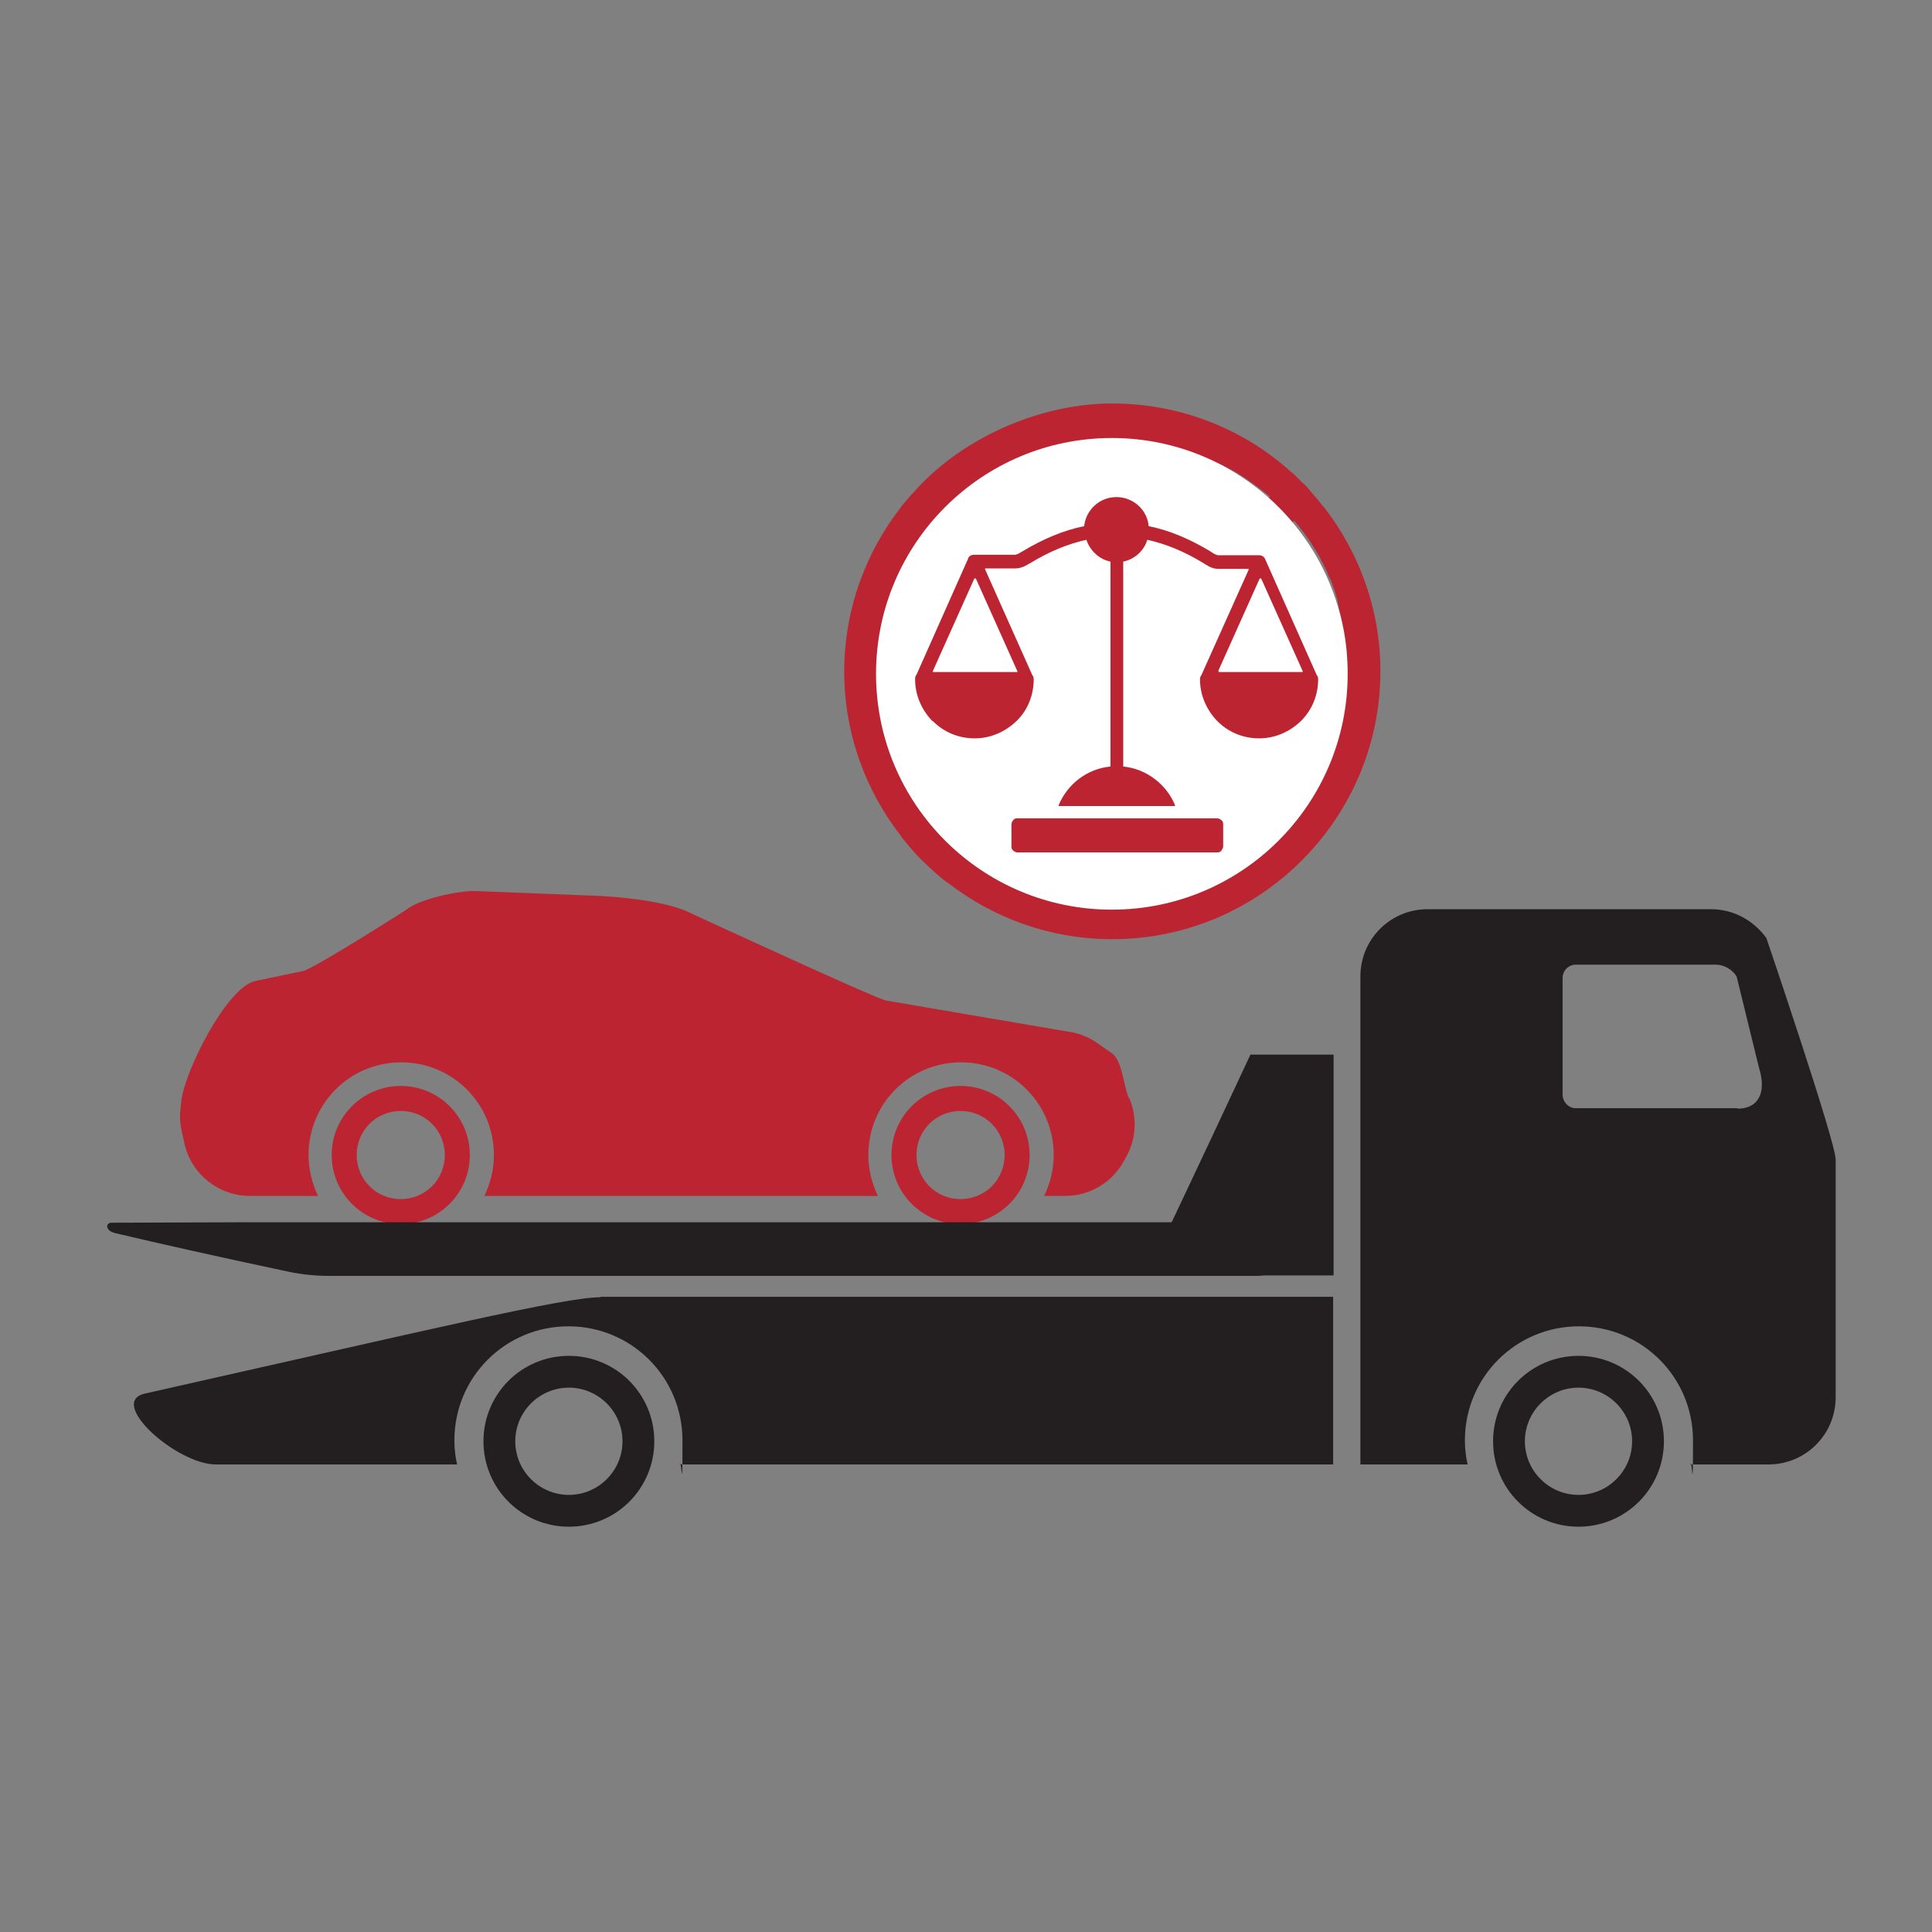 <?xml version="1.0" encoding="UTF-8"?>
<svg id="Ebene_1" data-name="Ebene 1" xmlns="http://www.w3.org/2000/svg" version="1.1" viewBox="0 0 425.2 425.2">
  <rect x="0" y="0" width="425.2" height="425.2" fill="#808080" stroke="none"/>
  <defs>
    <style>
      .cls-1 {
        fill-rule: evenodd;
      }

      .cls-1, .cls-2, .cls-3, .cls-4 {
        stroke-width: 0px;
      }

      .cls-1, .cls-3 {
        fill: #bb2430;
      }

      .cls-2 {
        fill: #231f20;
      }

      .cls-4 {
        fill: #fff;
      }
    </style>
  </defs>
  <path class="cls-2" d="M347.4,298.4c-10.4,0-18.8,8.4-18.8,18.8s8.4,18.8,18.8,18.8,18.8-8.4,18.8-18.8-8.4-18.8-18.8-18.8ZM347.4,329c-6.5,0-11.8-5.3-11.8-11.8s5.3-11.8,11.8-11.8,11.8,5.3,11.8,11.8-5.3,11.8-11.8,11.8Z"/>
  <path class="cls-2" d="M125.2,298.4c-10.4,0-18.8,8.4-18.8,18.8s8.4,18.8,18.8,18.8,18.8-8.4,18.8-18.8-8.4-18.8-18.8-18.8ZM125.2,329c-6.5,0-11.8-5.3-11.8-11.8s5.3-11.8,11.8-11.8,11.8,5.3,11.8,11.8-5.3,11.8-11.8,11.8Z"/>
  <g>
    <path class="cls-3" d="M211.4,239c-8.4,0-15.2,6.8-15.2,15.2s6.8,15.2,15.2,15.2c8.4,0,15.2-6.8,15.2-15.2s-6.8-15.2-15.2-15.2ZM211.4,263.9c-5.4,0-9.7-4.3-9.7-9.7,0-5.4,4.3-9.7,9.7-9.7,5.4,0,9.7,4.3,9.7,9.7,0,5.4-4.3,9.7-9.7,9.7Z"/>
    <path class="cls-3" d="M248.4,241.6c-1.1-2.5-1.4-8.2-3.7-9.8l-3.3-2.3c-2-1.4-4.2-2.2-6.6-2.5l-39.8-6.8c-2-.3-42.5-19-42.5-19-4.3-2.3-12-3.5-20-4l-27.9-1.1c-3.7-.1-12.5,1.8-15.3,4.2,0,0-20.2,12.9-22.6,13.4l-10.5,2.2c-6.3,1.3-15.7,20.1-16.3,26.5l-.2,1.9c-.2,1.6,0,3.2.3,4.7l.6,2.7c1.5,6.7,7.5,11.5,14.4,11.5h15c-1.3-2.7-2.1-5.8-2.1-9,0-11.3,9.1-20.4,20.4-20.4,11.3,0,20.4,9.1,20.4,20.4,0,3.2-.8,6.3-2.1,9h86.6c-1.3-2.7-2.1-5.8-2.1-9,0-11.3,9.1-20.4,20.4-20.4,11.3,0,20.4,9.1,20.4,20.4,0,3.2-.8,6.3-2.1,9h4.6c5.4,0,10.3-2.9,12.9-7.6l.6-1.1c2.2-4,2.4-8.7.6-12.9Z"/>
    <path class="cls-3" d="M88.2,239c-8.4,0-15.2,6.8-15.2,15.2,0,8.4,6.8,15.2,15.2,15.2s15.2-6.8,15.2-15.2c0-8.4-6.8-15.2-15.2-15.2ZM88.2,263.9c-5.4,0-9.7-4.3-9.7-9.7s4.3-9.7,9.7-9.7c5.4,0,9.7,4.3,9.7,9.7,0,5.4-4.3,9.7-9.7,9.7Z"/>
  </g>
  <g>
    <path class="cls-2" d="M276.7,280.8H72.4c-2.9,0-5.9-.3-8.8-.9-14.7-3.1-28.9-6.3-38.2-8.5-2.4-.6-2.1-2.3-.9-2.3,4.2,0,29.1-.1,29.1-.1h223.2c3.3,0,6,2.8,5.9,6.1-.1,3.2-2.8,5.7-6,5.7Z"/>
    <path class="cls-2" d="M293.6,280.7h-41.3c0,0,11.6-24.3,22.9-48.6h18.3s0,48.6,0,48.6Z"/>
  </g>
  <path class="cls-2" d="M132.2,285.5c-8,0-37.1,7-100.3,21.2-8.4,1.9,7,15.6,15.6,15.6h53.1c-.4-1.7-.6-3.5-.6-5.3,0-13.9,11.2-25.1,25.1-25.1s25.1,11.2,25.1,25.1-.2,3.6-.6,5.3h143.8v-36.9h-161.3Z"/>
  <path class="cls-2" d="M388.7,206.4c-2.8-3.9-7.3-6.3-12.1-6.3h-62.4c-8.2,0-14.8,6.6-14.8,14.8v107.4h23.6c-.4-1.7-.6-3.5-.6-5.3,0-13.9,11.2-25.1,25.1-25.1s25.1,11.2,25.1,25.1-.2,3.6-.6,5.3h17.2c8.2,0,14.8-6.6,14.8-14.8v-52.3c0-3.9-15.3-48.9-15.3-48.9ZM382.4,243.9h-35.6c-1.6,0-2.9-1.4-2.9-3v-25.6c0-1.7,1.3-3,2.9-3h30.7c1.9,0,3.7,1,4.7,2.6l4.9,20c1.8,5.7-.2,9.1-4.7,9.1Z"/>
  <g>
    <path class="cls-3" d="M291.1,111.4c0,0,0-.1-.1-.2-.8-1-1.6-2-2.5-3-.2-.2-.3-.4-.5-.6-.5-.6-1-1.1-1.6-1.6,0,0,0,0,0,0,0,0,0,0,0,0-.5-.5-1.1-1.1-1.6-1.6-.2-.2-.4-.3-.6-.5-10.4-9.4-24.3-15.1-39.4-15.1s-31.5,6.8-42.2,17.9c-.4.4-.8.8-1.1,1.2-.3.3-.5.6-.8.8-.8.9-1.5,1.8-2.3,2.7,0,0,0,.1-.1.2-7.8,10-12.5,22.6-12.5,36.2s4.7,26.2,12.5,36.2c0,0,0,.1.1.2,1.1,1.4,2.2,2.7,3.4,4,.4.4.8.9,1.3,1.3,0,0,0,0,.1.1,1.6,1.6,3.4,3.2,5.2,4.6,0,0,0,0,.1,0,10,7.8,22.6,12.5,36.3,12.5,32.5,0,59-26.5,59-59,0,0,0,0,0,0,0-13.6-4.7-26.2-12.5-36.2ZM285.3,151.3h10.7c-.1,1.8-.3,3.5-.7,5.2,0,0,0,0,0,.1,0,.3-.1.6-.2.9,0,0,0,.1,0,.2,0,.3-.1.6-.2.9,0,0,0,.1,0,.2,0,.3-.1.6-.2.8,0,0,0,.1,0,.2,0,.3-.1.6-.2.8,0,0,0,.1,0,.2,0,.3-.2.6-.2.9,0,0,0,0,0,.1,0,.3-.2.6-.3.9,0,0,0,0,0,0-.7,2.3-1.6,4.6-2.6,6.7,0,0,0,0,0,0-.1.3-.3.6-.4.8,0,0,0,0,0,0-.1.3-.3.6-.4.8,0,0,0,0,0,0-.1.3-.3.6-.4.8,0,0,0,0,0,0-.2.3-.3.6-.5.8,0,0,0,0,0,0-1.5,2.7-3.3,5.2-5.3,7.5,0,0,0,0,0,0,0,.1-.2.2-.3.3l-2.6-2.6c-1.4-1.4-3.6-1.4-4.9,0,0,0-.1.1-.2.2,0,0-.1.1-.2.2-.7.7-1,1.5-1,2.5s.4,1.8,1,2.5l2.6,2.6c-1.4,1.2-2.9,2.4-4.4,3.4,0,0,0,0,0,0-.3.2-.5.4-.8.6,0,0,0,0,0,0-.3.2-.5.4-.8.5,0,0,0,0,0,0-.3.2-.5.3-.8.5,0,0,0,0-.1,0-.3.2-.5.3-.8.5,0,0,0,0-.1,0-.2.1-.5.3-.7.4,0,0-.1,0-.2,0-.2.1-.5.3-.7.4,0,0-.1,0-.2.1-.2.1-.5.2-.7.3,0,0-.2,0-.3.1-.2.1-.4.2-.6.3-.1,0-.2,0-.3.1-.2,0-.4.2-.6.3-.1,0-.2.1-.4.2-.2,0-.4.2-.6.3-.1,0-.3.1-.4.2-.2,0-.4.1-.5.2-.2,0-.3.1-.5.2-.2,0-.3.1-.5.2-.2,0-.3.1-.5.2-.2,0-.3.1-.5.2-.2,0-.4.1-.5.2-.1,0-.3,0-.4.1-.2,0-.4.1-.6.2-.1,0-.3,0-.4.1-.2,0-.4.1-.6.2-.1,0-.2,0-.4.1-.2,0-.4.1-.7.2-.1,0-.2,0-.3,0-.2,0-.5.1-.7.2,0,0-.2,0-.3,0-.3,0-.5.1-.8.2,0,0-.2,0-.3,0-.3,0-.5.1-.8.2,0,0-.2,0-.2,0-.3,0-.5.1-.8.2,0,0-.1,0-.2,0-.3,0-.6.1-.8.2,0,0-.1,0-.2,0-.3,0-.6,0-.9.1,0,0-.1,0-.2,0-.3,0-.6,0-.9.1,0,0-.1,0-.2,0-.3,0-.6,0-.9.1,0,0-.1,0-.2,0-.3,0-.6,0-.9,0,0,0-.1,0-.2,0-.1,0-.3,0-.4,0v-10.7c0-1.9-1.6-3.5-3.5-3.5s-.2,0-.3,0c0,0-.2,0-.3,0-1.9,0-3.5,1.6-3.5,3.5v10.7c-.1,0-.3,0-.4,0,0,0-.1,0-.2,0-.3,0-.6,0-.9,0,0,0-.1,0-.2,0-.3,0-.6,0-.9-.1,0,0-.1,0-.2,0-.3,0-.6,0-.9-.1,0,0-.1,0-.2,0-.3,0-.6,0-.9-.1,0,0-.1,0-.2,0-.3,0-.6,0-.8-.2,0,0-.1,0-.2,0-.3,0-.5-.1-.8-.2,0,0-.2,0-.2,0-.3,0-.5-.1-.8-.2,0,0-.2,0-.3,0-.3,0-.5-.1-.8-.2,0,0-.2,0-.3,0-.2,0-.5-.1-.7-.2-.1,0-.2,0-.3,0-.2,0-.5-.1-.7-.2-.1,0-.2,0-.4-.1-.2,0-.4-.1-.6-.2-.1,0-.3,0-.4-.1-.2,0-.4-.1-.6-.2-.1,0-.3,0-.4-.1-.2,0-.4-.1-.5-.2-.2,0-.3-.1-.5-.2-.2,0-.3-.1-.5-.2-.2,0-.3-.1-.5-.2-.2,0-.3-.1-.5-.2-.2,0-.4-.1-.5-.2-.1,0-.3-.1-.4-.2-.2,0-.4-.2-.6-.3-.1,0-.2-.1-.4-.2-.2,0-.4-.2-.6-.3-.1,0-.2,0-.3-.1-.2-.1-.4-.2-.6-.3,0,0-.2,0-.3-.1-.2-.1-.5-.2-.7-.3,0,0-.1,0-.2-.1-.2-.1-.5-.3-.7-.4,0,0-.1,0-.2,0-.2-.1-.5-.3-.7-.4,0,0,0,0-.1,0-.3-.1-.5-.3-.8-.5,0,0,0,0-.1,0-.3-.2-.5-.3-.8-.5,0,0,0,0,0,0-.3-.2-.5-.3-.8-.5h0c-.3-.2-.6-.4-.8-.6,0,0,0,0,0,0-1.4-1-2.8-2-4.1-3.1,0,0,0,0,0,0-.1,0-.2-.2-.3-.3l2.6-2.6s0,0,0,0c0,0,.1-.1.2-.2,0,0,0,0,0,0,0,0,.1-.1.2-.2,0,0,0,0,0,0,.4-.6.6-1.2.6-1.9s-.2-1.3-.6-1.9c0,0,0,0,0,0,0,0-.1-.2-.2-.2,0,0,0,0,0,0,0,0-.2-.2-.2-.3,0,0,0,0,0,0s0,0,0,0c0,0,0,0,0,0,0,0,0,0,0,0,0,0-.1-.1-.2-.2,0,0-.1-.1-.2-.2-1.4-1.4-3.6-1.4-4.9,0l-2.6,2.6c0-.1-.2-.2-.3-.3,0,0,0,0,0,0,0,0,0,0,0,0-.4-.4-.7-.9-1.1-1.3-.3-.4-.6-.8-.9-1.2-.6-.8-1.1-1.5-1.6-2.3,0,0,0,0,0,0-.2-.4-.5-.7-.7-1.1-.3-.5-.6-1-.9-1.5,0,0,0,0,0,0-.2-.3-.3-.6-.5-.8,0,0,0,0,0,0-.2-.3-.3-.6-.4-.8,0,0,0,0,0,0-.1-.3-.3-.6-.4-.8,0,0,0,0,0,0-.1-.3-.3-.5-.4-.8,0,0,0,0,0,0,0,0,0,0,0,0,0,0,0,0,0,0-1-2.1-1.9-4.4-2.6-6.7,0,0,0,0,0,0,0-.2-.1-.5-.2-.7,0,0,0-.1,0-.2,0,0,0,0,0-.1,0-.1,0-.2,0-.3,0-.2-.1-.4-.2-.5,0,0,0-.1,0-.2,0-.3-.1-.6-.2-.8,0,0,0-.1,0-.2,0-.1,0-.3,0-.4,0-.2,0-.3-.1-.5,0,0,0-.1,0-.2,0-.2,0-.3-.1-.5,0-.1,0-.3,0-.4,0,0,0-.1,0-.2,0,0,0-.2,0-.3,0-.2,0-.4-.1-.6,0,0,0,0,0-.1-.3-1.7-.5-3.5-.7-5.2h10.7c1.9,0,3.5-1.6,3.5-3.5s-1.6-3.5-3.5-3.5h-10.7c.6-10.3,4.3-19.8,10.2-27.6.7-1,1.5-1.9,2.2-2.8l2.6,2.6c0,0,.2.2.3.2,0,0,0,0,0,0,.6.5,1.4.8,2.2.8s1.6-.3,2.2-.8c0,0,0,0,0,0,0,0,.2-.2.3-.2,0,0,0,0,0,0,0,0,.1-.1.1-.2,0,0,0,0,0,0,0,0,.1-.1.1-.2,0,0,0,0,0,0,.4-.6.6-1.2.6-1.9s-.2-1.3-.6-1.9c0,0,0,0,0,0,0,0-.1-.1-.2-.2,0,0,0,0,0,0,0,0-.1-.1-.2-.2,0,0,0,0,0,0l-2.6-2.6s0,0,0,0c.3-.2.5-.5.8-.7,0,0,.2-.2.3-.2.2-.2.4-.3.6-.5.1,0,.2-.2.3-.3.2-.1.3-.3.5-.4.1,0,.2-.2.4-.3.2-.1.3-.3.5-.4.1,0,.3-.2.4-.3.2-.1.3-.2.5-.4.1,0,.3-.2.4-.3.2-.1.3-.2.5-.3.1,0,.3-.2.4-.3.2-.1.3-.2.5-.3.1,0,.3-.2.4-.3.2-.1.3-.2.5-.3.1,0,.3-.2.4-.3.2-.1.4-.2.6-.3.1,0,.3-.2.4-.2.3-.2.6-.3.9-.5.2,0,.3-.2.5-.2.2,0,.3-.2.5-.3.2,0,.3-.2.5-.3.2,0,.3-.2.5-.2.2,0,.3-.2.5-.3.2,0,.3-.1.5-.2.2,0,.4-.2.5-.2.1,0,.3-.1.4-.2.2,0,.4-.2.6-.2.1,0,.3-.1.4-.2.2,0,.4-.2.6-.2.1,0,.3-.1.4-.2.2,0,.4-.2.6-.2.1,0,.3,0,.4-.1.2,0,.4-.2.7-.2,0,0,.2,0,.3,0,.9-.3,1.8-.6,2.6-.9,0,0,0,0,.1,0,.3,0,.5-.1.8-.2,0,0,.2,0,.3,0,.2,0,.5-.1.7-.2.1,0,.2,0,.3,0,.2,0,.5-.1.7-.2.1,0,.2,0,.3,0,.2,0,.5-.1.7-.2.1,0,.2,0,.3,0,.3,0,.5,0,.8-.1,0,0,.2,0,.3,0,.3,0,.5,0,.8-.1,0,0,.2,0,.2,0,.3,0,.6,0,.9-.1,0,0,0,0,0,0,1-.1,2.1-.3,3.2-.3v10.7c0,1.9,1.6,3.5,3.5,3.5s3.5-1.6,3.5-3.5v-10.7c3.6.2,7.1.8,10.4,1.7,0,0,0,0,.1,0,.3,0,.6.2.8.2,0,0,.1,0,.2,0,.3,0,.5.2.8.2,0,0,.2,0,.3,0,.2,0,.5.2.7.2.1,0,.2,0,.3.1.2,0,.5.2.7.2.1,0,.2,0,.4.1.2,0,.4.2.6.2.1,0,.3.1.4.2.2,0,.4.2.6.2.3.1.7.3,1,.4,0,0,.2,0,.2.1.3.1.5.2.8.4,0,0,.2,0,.3.1.2.1.5.2.7.3,0,0,.2,0,.3.1.2.1.5.2.7.4,0,0,.2,0,.3.1.2.1.5.3.7.4,0,0,.2,0,.2.1.3.1.5.3.8.4,0,0,.1,0,.2.1.3.2.6.3.8.5,0,0,0,0,0,0,2.4,1.5,4.7,3.2,6.9,5l-2.6,2.6c-1.4,1.4-1.4,3.6,0,4.9,0,0,.1.1.2.2,0,0,.1.1.2.2,1.4,1.4,3.6,1.4,4.9,0l2.6-2.6c1.9,2.1,3.5,4.4,5,6.9,0,0,0,0,0,0,.2.3.3.6.5.8,0,0,0,.1.1.2.1.3.3.5.4.8,0,0,0,.2.1.2.1.2.3.5.4.7,0,0,0,.2.1.3.1.2.2.5.4.7,0,0,0,.2.1.3.1.2.2.5.3.7,0,0,0,.2.1.3.1.3.2.5.4.8,0,0,0,.2.1.2.1.3.3.6.4,1,0,.2.2.4.2.6,0,.1.1.3.2.4,0,.2.2.4.2.6,0,.1,0,.2.1.4,0,.2.2.5.2.7,0,.1,0,.2.1.3,0,.2.2.5.2.7,0,0,0,.2,0,.3,0,.3.2.5.2.8,0,0,0,.1,0,.2,0,.3.2.6.2.8,0,0,0,0,0,.1.9,3.4,1.5,6.8,1.7,10.4h-10.7c-1.9,0-3.5,1.6-3.5,3.5s1.6,3.5,3.5,3.5Z"/>
    <circle class="cls-4" cx="244.7" cy="148.3" r="51.9"/>
    <g>
      <path class="cls-1" d="M205.3,158.7c2.4,2.4,5.6,3.8,9.2,3.8s6.8-1.5,9.2-3.8,3.8-5.6,3.8-9.2,0,0,0,0h0c0-.4-.1-.7-.3-.9,0,0,0,0,0,0l-10.4-23.3c0,0,0-.1,0-.2,0,0,0,0,.2,0h6.4c1.3,0,2.2-.5,3.2-1.1.1,0-.3.2.2-.1,4.1-2.5,8.2-4.2,12.3-5.1.8,2.4,2.8,4.3,5.3,4.8v45.1s0,0,0,0c-5.2.5-9.5,3.9-11.4,8.5,0,0,0,.1,0,.2,0,0,0,0,.1,0h25.4c0,0,.1,0,.1,0,0,0,0-.1,0-.2-1.9-4.6-6.3-8-11.4-8.5,0,0,0,0,0,0v-45.1c2.5-.5,4.6-2.4,5.3-4.8,4.1.9,8.2,2.6,12.3,5.1.3.2.2.1.3.2,1,.6,1.8,1.1,3.1,1.1h6.4c0,0,.1,0,.2,0,0,0,0,.1,0,.2l-10.4,23.2s0,0,0,0c-.2.2-.3.6-.3.9s0,0,0,0c0,0,0,0,0,0,0,0,0,0,0,0,0,3.6,1.5,6.8,3.8,9.2,2.4,2.4,5.6,3.8,9.2,3.8s6.8-1.5,9.2-3.8c2.4-2.4,3.8-5.6,3.8-9.2s0,0,0,0h0c0-.4-.1-.7-.3-.9,0,0,0,0,0,0l-11.3-25.4s0,0,0,0c-.2-.6-.7-1-1.4-1h-8.9c-.5,0-1-.3-1.6-.7-.2-.1,0,0-.3-.2-4.5-2.7-9-4.6-13.5-5.5-.3-3.6-3.4-6.4-7.1-6.4s-6.7,2.8-7.1,6.4c-4.5.9-9,2.8-13.5,5.5-.3.2,0,0-.2.1-.6.4-1.1.7-1.7.7h-8.9c-.6,0-1.2.4-1.3,1,0,0,0,0,0,0l-11.3,25.4s0,0,0,0c-.2.2-.3.5-.3.9,0,0,0,0,0,0,0,0,0,0,0,.1,0,3.6,1.5,6.8,3.8,9.2h0ZM223.6,147.9h-18.1c0,0-.1,0-.2,0,0,0,0-.1,0-.2l9.1-20.3c0,0,0-.1.2-.1s.1,0,.2.1l9.1,20.3c0,0,0,.1,0,.2,0,0,0,0-.2,0h0ZM268.1,147.7l9.1-20.3c0,0,0-.1.2-.1s.1,0,.2.1l9.1,20.3c0,0,0,.1,0,.2,0,0,0,0-.2,0h-18.1c0,0-.1,0-.2,0,0,0,0-.1,0-.2Z"/>
      <path class="cls-1" d="M259.5,180.1h-35.6c-.4,0-.7.1-.9.4-.2.2-.4.6-.4.9v4.9c0,.4.1.7.4.9.2.2.6.4.9.4h44c.4,0,.7-.1.9-.4s.4-.6.4-.9v-4.9c0-.4-.1-.7-.4-.9-.2-.2-.6-.4-.9-.4h-8.4Z"/>
    </g>
  </g>
</svg>